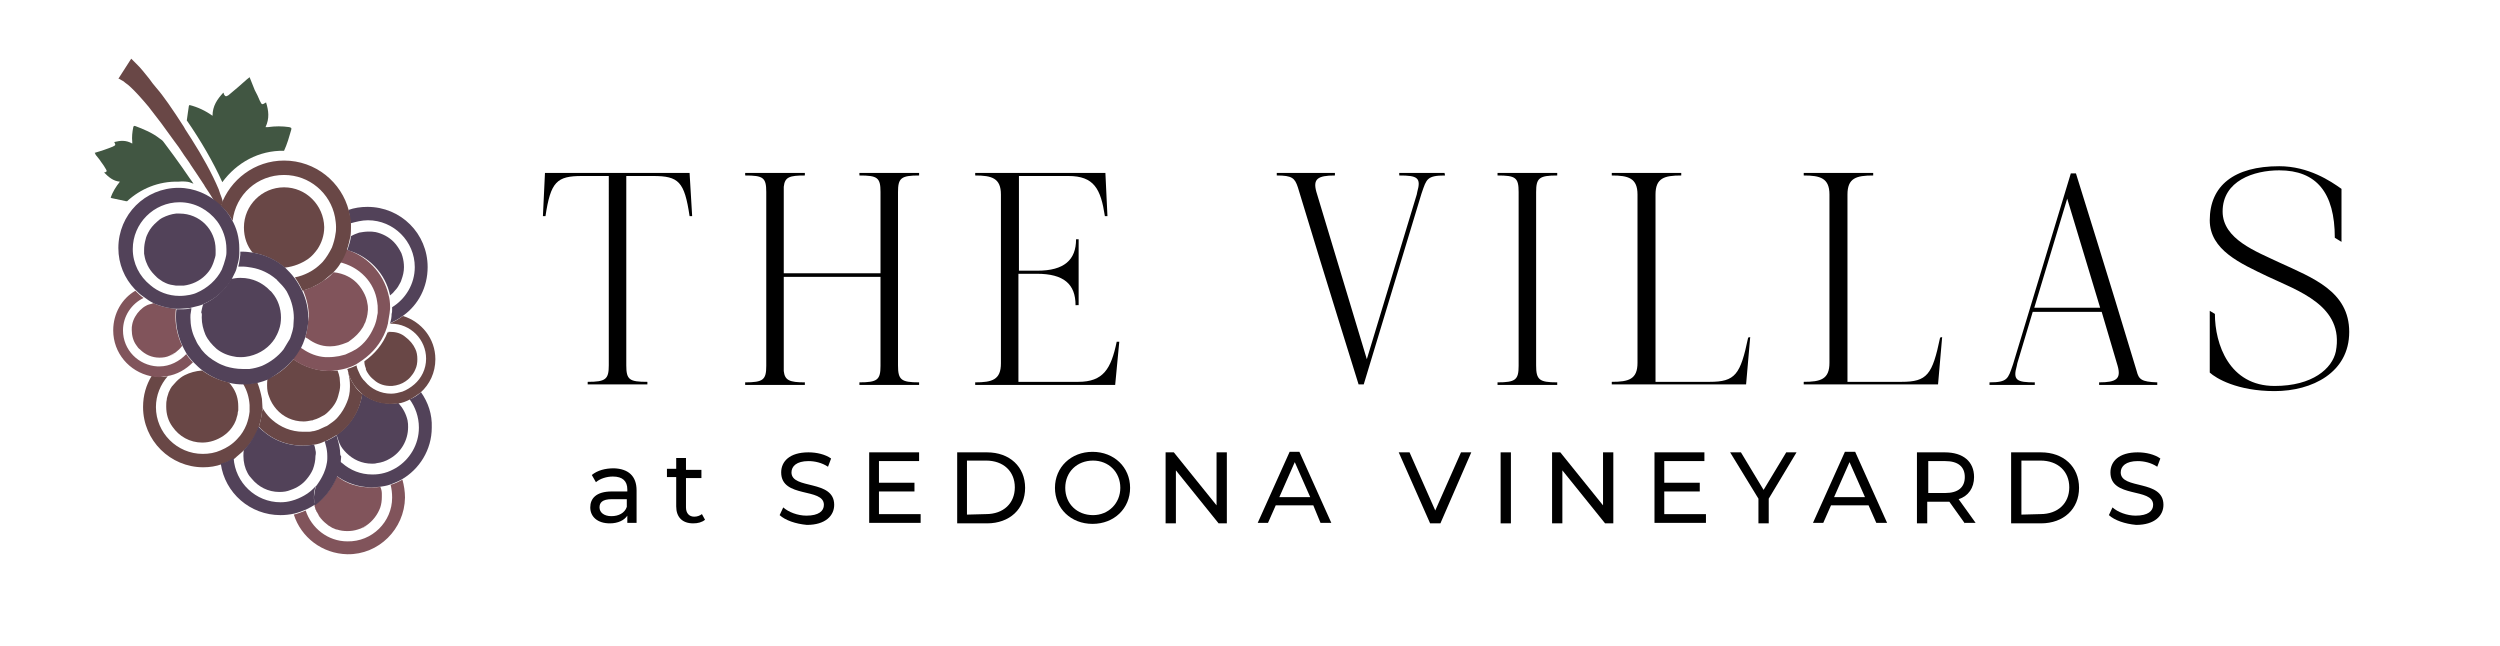 <?xml version="1.0" encoding="UTF-8"?>
<svg xmlns="http://www.w3.org/2000/svg" xmlns:xlink="http://www.w3.org/1999/xlink" version="1.1" id="Layer_1" x="0px" y="0px" viewBox="0 0 485.8 125.6" style="enable-background:new 0 0 485.8 125.6;" xml:space="preserve">
<style type="text/css">
	.st0{fill:#415642;}
	.st1{fill:#694746;}
	.st2{fill:none;}
	.st3{fill:#81545B;}
	.st4{fill:#524259;}
</style>
<g>
	<path d="M134.5,42H134c-1-6.7-2.1-7.8-7.1-7.8h-5.2V71c0,2.8,0.6,3.2,4.1,3.2v0.5h-11.6v-0.5c3.5,0,4.1-0.5,4.1-3.2V34.2h-5.2   c-4.9,0-6.1,1.1-7.1,7.8h-0.5l0.4-8.4h28.1L134.5,42z"></path>
	<path d="M178.6,74.3v0.5H167v-0.5c3.5,0,4.1-0.5,4.1-3.2V53.8h-18.8v18.3c0.2,1.8,1.1,2.2,4.1,2.2v0.5h-11.6v-0.5   c3.5,0,4.1-0.5,4.1-3.2V37.3c0-2.8-0.6-3.2-4.1-3.2v-0.5h11.6v0.5c-3,0-3.9,0.3-4.1,2.2v16.8h18.8V37.3c0-2.8-0.6-3.2-4.1-3.2v-0.5   h11.6v0.5c-3.5,0-4.1,0.5-4.1,3.2V71C174.5,73.8,175.1,74.3,178.6,74.3z"></path>
	<path d="M217.5,66.4l-0.8,8.4h-27.2v-0.5c3.3,0,5-0.5,5-3.7v-3.3V37.8c0-3.2-1.8-3.7-5-3.7v-0.5h25.3l0.4,8.4h-0.5   c-0.8-5.3-2.1-7.8-7.1-7.8h-9.6v18.4h3.6c5.2,0,7.5-2.1,7.5-6.1h0.5v12.8H209c0-4.1-2.3-6.1-7.5-6.1h-3.6v21h11.6   c4.9,0,6.4-2.5,7.5-7.8C217,66.4,217.5,66.4,217.5,66.4z"></path>
	<path d="M280.8,34.1c-3.5,0-3.6,0.7-4.5,3.3l-0.1,0.3l-11.2,37h-1c-1.2-3.9-5.8-18.5-11.8-38.3c-0.6-1.8-1.1-2.3-4.1-2.3v-0.5h11.3   v0.5c-3.4,0-4.3,0.7-3.6,3.2l9.8,32.5l9.7-32l0.1-0.5c0.8-2.8,0-3.2-3.5-3.2v-0.5h8.8L280.8,34.1L280.8,34.1z"></path>
	<path d="M302.6,74.3v0.5H291v-0.5c3.5,0,4.1-0.5,4.1-3.2V37.3c0-2.8-0.6-3.2-4.1-3.2v-0.5h11.6v0.5c-3.5,0-4.1,0.5-4.1,3.2V71   C298.5,73.8,299.1,74.3,302.6,74.3z"></path>
	<path d="M340.1,65.5l-0.8,9.2h-26.1v-0.5c3.3,0,5-0.5,5-3.7v-3.3V37.8c0-3.2-1.8-3.7-5-3.7v-0.5h13.5v0.5c-3.3,0-5,0.5-5,3.7v36.4   h10.5c5,0,6-1.4,7.5-8.6L340.1,65.5L340.1,65.5z"></path>
	<path d="M377.4,65.5l-0.8,9.2h-26.1v-0.5c3.3,0,5-0.5,5-3.7v-3.3V37.8c0-3.2-1.8-3.7-5-3.7v-0.5H364v0.5c-3.3,0-5,0.5-5,3.7v36.4   h10.5c5,0,6-1.4,7.5-8.6L377.4,65.5L377.4,65.5z"></path>
	<path d="M419.2,74.3v0.5h-11.3v-0.5c3.4,0,4.3-0.7,3.6-3.2l-3.1-10.5H395l-3,10l-0.1,0.5c-0.8,2.8,0,3.2,3.5,3.2v0.5h-8.8v-0.5   c3.5,0,3.6-0.7,4.5-3.3l0.1-0.3l11.2-37h1c1.2,3.9,5.8,18.5,11.8,38.4C415.6,73.7,416.1,74.2,419.2,74.3z M408.1,59.8l-6.4-21.2   l-6.4,21.2H408.1z"></path>
	<path d="M429.4,60.4l1,0.6c0,5.9,2.8,14,11.6,14c7.4,0,11.2-3.4,11.9-6.7c1.7-8.9-7.4-11.8-13.3-14.6c-5.2-2.5-11.2-5.1-11.2-10.9   c0-6.7,4.7-10.5,13.5-10.5c5.7,0,10,2.9,12.1,4.4V47l-1.3-0.8c0-8.8-3.6-13.1-10.8-13.1c-4.9,0-11,2-11,8c0,5.4,6.6,7.8,11,9.9   c6.5,3,13.6,5.6,13.6,13.5c0,7.9-7.2,11.5-14.5,11.5s-11.4-2.5-12.6-3.6L429.4,60.4z"></path>
</g>
<g>
	<path d="M123.7,95.3v6.3h-1.8v-1.4c-0.6,0.9-1.8,1.5-3.4,1.5c-2.4,0-3.8-1.3-3.8-3.1c0-1.7,1.1-3.1,4.2-3.1h3v-0.4   c0-1.6-0.9-2.5-2.8-2.5c-1.2,0-2.5,0.4-3.3,1.1l-0.8-1.4c1.1-0.9,2.6-1.3,4.3-1.3C122.1,91.1,123.7,92.5,123.7,95.3z M121.8,98.5   V97h-2.9c-1.9,0-2.4,0.7-2.4,1.6c0,1,0.9,1.7,2.3,1.7C120.2,100.3,121.4,99.7,121.8,98.5z"></path>
	<path d="M137,101c-0.6,0.5-1.4,0.7-2.3,0.7c-2.1,0-3.3-1.2-3.3-3.3v-5.7h-1.8v-1.6h1.8V89h1.9v2.3h3v1.6h-3v5.7   c0,1.1,0.6,1.8,1.6,1.8c0.6,0,1.1-0.2,1.5-0.5L137,101z"></path>
	<path d="M151.5,100.1l0.7-1.5c1,0.9,2.8,1.6,4.5,1.6c2.4,0,3.4-0.9,3.4-2.1c0-3.4-8.3-1.2-8.3-6.3c0-2.1,1.6-3.9,5.3-3.9   c1.6,0,3.3,0.4,4.4,1.2l-0.6,1.6c-1.2-0.8-2.6-1.1-3.8-1.1c-2.3,0-3.3,1-3.3,2.2c0,3.4,8.3,1.3,8.3,6.3c0,2.1-1.7,3.9-5.3,3.9   C154.6,101.8,152.6,101.1,151.5,100.1z"></path>
	<path d="M178.9,99.9v1.7h-10V87.9h9.7v1.7h-7.8v4.2h6.9v1.7h-6.9v4.4C170.8,99.9,178.9,99.9,178.9,99.9z"></path>
	<path d="M186,87.9h5.8c4.4,0,7.4,2.8,7.4,6.9s-3,6.9-7.4,6.9H186V87.9z M191.6,99.9c3.4,0,5.6-2.1,5.6-5.2s-2.2-5.2-5.6-5.2h-3.7   V100L191.6,99.9L191.6,99.9z"></path>
	<path d="M205,94.8c0-4,3.1-7,7.3-7c4.2,0,7.3,3,7.3,7s-3.1,7-7.3,7C208.1,101.8,205,98.8,205,94.8z M217.7,94.8   c0-3.1-2.3-5.3-5.3-5.3c-3.1,0-5.4,2.2-5.4,5.3s2.3,5.3,5.4,5.3C215.4,100.1,217.7,97.8,217.7,94.8z"></path>
	<path d="M238.4,87.9v13.8h-1.6l-8.3-10.3v10.3h-2V87.9h1.6l8.3,10.3V87.9H238.4z"></path>
	<path d="M255.2,98.2h-7.3l-1.5,3.4h-2l6.2-13.8h1.9l6.2,13.8h-2.1L255.2,98.2z M254.6,96.6l-3-6.8l-3,6.8H254.6z"></path>
	<path d="M285.9,87.9l-6,13.8h-2l-6.1-13.8h2.1l5,11.3l5-11.3C284,87.9,285.9,87.9,285.9,87.9z"></path>
	<path d="M291.6,87.9h2v13.8h-2V87.9z"></path>
	<path d="M313.5,87.9v13.8h-1.6l-8.3-10.3v10.3h-2V87.9h1.6l8.3,10.3V87.9H313.5z"></path>
	<path d="M331.5,99.9v1.7h-10V87.9h9.7v1.7h-7.8v4.2h6.9v1.7h-6.9v4.4C323.5,99.9,331.5,99.9,331.5,99.9z"></path>
	<path d="M343.7,96.9v4.8h-2v-4.8l-5.5-9h2.1l4.4,7.3l4.4-7.3h2L343.7,96.9z"></path>
	<path d="M363.1,98.2h-7.3l-1.5,3.4h-2l6.2-13.8h2l6.2,13.8h-2.1L363.1,98.2z M362.4,96.6l-3-6.8l-3,6.8H362.4z"></path>
	<path d="M381.8,101.7l-3-4.2c-0.3,0-0.6,0-0.9,0h-3.4v4.2h-2V87.9h5.4c3.6,0,5.7,1.8,5.7,4.8c0,2.1-1.1,3.7-3,4.3l3.3,4.6H381.8z    M381.8,92.7c0-2-1.3-3.1-3.8-3.1h-3.3v6.2h3.3C380.5,95.8,381.8,94.7,381.8,92.7z"></path>
	<path d="M390.8,87.9h5.8c4.4,0,7.4,2.8,7.4,6.9s-3,6.9-7.4,6.9h-5.8V87.9z M396.5,99.9c3.4,0,5.6-2.1,5.6-5.2s-2.2-5.2-5.6-5.2   h-3.7V100L396.5,99.9L396.5,99.9z"></path>
	<path d="M409.8,100.1l0.7-1.5c1,0.9,2.8,1.6,4.5,1.6c2.4,0,3.4-0.9,3.4-2.1c0-3.4-8.3-1.2-8.3-6.3c0-2.1,1.6-3.9,5.3-3.9   c1.6,0,3.3,0.4,4.4,1.2l-0.6,1.6c-1.2-0.8-2.6-1.1-3.8-1.1c-2.3,0-3.3,1-3.3,2.2c0,3.4,8.3,1.3,8.3,6.3c0,2.1-1.7,3.9-5.3,3.9   C412.9,101.8,410.9,101.1,409.8,100.1z"></path>
</g>
<g>
	<path class="st0" d="M36.8,35.4c0.3,0.1,0.3,0.1,0.8,0.3c-0.2-0.3-0.6-0.9-0.7-1c-1.8-2.7-5-7-5.1-7.1c-0.2-0.3-0.5-0.5-0.8-0.7   c-1.4-1.1-3.1-1.8-4.7-2.4c-0.3-0.1-0.3,0-0.4,0.2c-0.2,1-0.3,1.9-0.2,2.9c0,0.1,0,0.2,0,0.3c-1.2-0.7-2.3-0.6-3.5-0.3   c0.3,0.6,0.3,0.6-0.3,0.9c-0.5,0.2-1,0.4-1.6,0.6c-0.6,0.2-1.2,0.4-1.9,0.6c0.1,0.2,0.2,0.3,0.2,0.4c0.3,0.4,0.7,0.8,1,1.3   c0.4,0.5,0.7,1,1,1.5c0.2,0.4,0.2,0.4-0.2,0.6c-0.1,0-0.1,0-0.2,0c0.9,0.9,1.8,1.7,3.1,1.8c-0.8,1-1.4,2-1.8,3.1   c0.1,0,0.1,0.1,0.2,0.1c0.9,0.2,1.9,0.4,2.8,0.6c0.1,0,0.1,0,0.2,0c2.6-2.4,6.1-3.9,10-3.8C35.5,35.2,36.5,35.3,36.8,35.4z"></path>
	<path class="st0" d="M55.2,29.3c0.6-1.3,1-2.7,1.4-4.1c0.1-0.4-0.1-0.4-0.4-0.5c-1.4-0.2-2.7-0.2-4.1,0c-0.1,0-0.3,0-0.5,0   c0.8-1.7,0.6-3.2,0.1-4.8c-0.8,0.5-0.8,0.5-1.2-0.3c-0.3-0.7-0.6-1.4-1-2.1c-0.3-0.8-0.7-1.7-1-2.5c-0.2,0.2-0.4,0.3-0.5,0.4   c-0.6,0.5-1.1,1-1.7,1.5c-0.6,0.5-1.3,1.1-1.9,1.6c-0.5,0.3-0.6,0.3-0.9-0.2c0-0.1,0-0.2-0.1-0.3c-1.2,1.3-2.1,2.6-2.1,4.5   c-1.4-1-2.9-1.7-4.5-2.1c0,0.1-0.1,0.2-0.1,0.2c-0.1,0.9-0.3,1.8-0.4,2.8c2.7,3.9,5.2,8.2,6.9,12C46,31.6,50.3,29.2,55.2,29.3z"></path>
	<path class="st1" d="M42.8,37.7C42.8,37.7,42.8,37.7,42.8,37.7c-0.1-0.3-0.2-0.6-0.3-0.9c-0.1,0.2-0.1,0.2,0,0   c-1.3-3.1-3.2-6.5-5.3-9.8c-0.3-0.5-0.6-0.9-0.9-1.4c-0.2-0.3-0.4-0.6-0.6-1c-0.5-0.8-1-1.5-1.5-2.3c-0.5-0.7-1-1.5-1.5-2.2   c-0.8-1.1-1.5-2.1-2.3-3c-0.5-0.6-1-1.2-1.4-1.8c-0.5-0.6-0.9-1.1-1.3-1.6c-0.4-0.5-0.8-0.9-1.2-1.3c-0.4-0.4-0.7-0.7-1-1L23,15.3   c0,0,0,0,0.1,0c0,0,0.1,0,0.2,0.1c0.1,0.1,0.4,0.2,0.7,0.4c0.2,0.2,0.5,0.4,0.9,0.7c0.7,0.6,1.7,1.6,3,3.1c0.4,0.5,0.9,1,1.4,1.7   c1.2,1.5,2.7,3.5,4.4,5.9c0.7,0.9,1.4,1.9,2.1,3c0,0,0,0,0,0c0.4,0.6,0.9,1.2,1.3,1.9c0.8,1.2,1.7,2.5,2.6,3.9   c0,0.1,0.1,0.1,0.1,0.2c0.6,0.9,1.2,1.8,1.8,2.8c0,0,0,0,0,0c0.2,0.3,0.4,0.6,0.5,0.8c0.3,0.2,0.5,0.4,0.7,0.7   c0.1-0.4,0.3-0.8,0.5-1.2C43.2,38.7,43,38.2,42.8,37.7z"></path>
	<g>
		<path class="st2" d="M47,74.6c-0.9,0-1.7-0.1-2.6-0.3c0.2,0.3,0.5,0.5,0.7,0.8c0.8,1.1,1.2,2.5,1.2,3.9c0,0.2,0,0.5,0,0.7    c0,0.2,0,0.3-0.1,0.5c-0.1,0.3-0.1,0.6-0.2,0.9c-0.1,0.4-0.3,0.9-0.5,1.3c-0.5,0.9-1.2,1.7-2.1,2.3c-1.2,0.8-2.6,1.3-4.1,1.3    c-2.4,0-4.6-1.2-5.8-3.1c-0.8-1.1-1.2-2.5-1.2-3.9c0-0.4,0-0.9,0.1-1.3c0.1-0.4,0.2-0.8,0.3-1.2c0.1-0.2,0.1-0.4,0.2-0.5    c0.1-0.3,0.3-0.6,0.5-0.9c0.3-0.4,0.5-0.7,0.9-1c0.5-0.5,1-0.9,1.6-1.2c1-0.5,2.1-0.8,3.4-0.8c0,0,0.1,0,0.1,0    c-0.7-0.5-1.3-1-1.9-1.7c-1.3,1.4-3.1,2.3-5.1,2.7c-1.4,1.6-2.3,3.7-2.3,6c0,5,4.1,9.1,9.1,9.1c1.2,0,2.4-0.3,3.5-0.7    c1.2-0.5,2.3-1.3,3.2-2.2c0.8-0.8,1.4-1.8,1.8-2.8c0.3-0.8,0.5-1.6,0.6-2.5c0-0.3,0-0.5,0-0.8c0-0.2,0-0.3,0-0.5    c-0.1-1.4-0.5-2.8-1.2-4c0,0,0,0,0,0C47.1,74.6,47,74.6,47,74.6z"></path>
		<path class="st2" d="M74,94.7c0.1,0.4,0.2,0.9,0.3,1.3c0,0.2,0,0.4,0,0.7l0,0l0,0c0,0.7-0.1,1.3-0.3,2c-0.5,1.5-1.4,2.7-2.7,3.5    c-0.4,0.2-0.7,0.4-1.1,0.6c-0.2,0.1-0.4,0.2-0.6,0.2c-0.6,0.2-1.3,0.3-2,0.3c-0.7,0-1.3-0.1-2-0.3c-0.2-0.1-0.4-0.1-0.6-0.2    c-0.4-0.2-0.8-0.4-1.1-0.6c-0.5-0.4-1-0.8-1.4-1.3c-0.3-0.3-0.5-0.7-0.7-1.1c-0.3-0.5-0.5-1-0.6-1.6c-0.6,0.4-1.1,0.7-1.8,1    c1.1,3.5,4.3,6,8.1,6c4.7,0,8.6-3.8,8.7-8.5c0-0.8-0.1-1.6-0.3-2.4C75.3,94.5,74.6,94.6,74,94.7C74,94.7,74,94.7,74,94.7z"></path>
		<polygon class="st2" points="50.3,82.9 50.3,82.9 50.3,82.9 50.3,82.9 50.3,82.9   "></polygon>
		<path class="st2" d="M52.9,81.7c1.6,1.4,3.7,2.3,6,2.3c0.3,0,0.5,0,0.8,0c0.3,0,0.7-0.1,1-0.1c0.4-0.1,0.8-0.2,1.2-0.3    c0.5-0.2,0.9-0.4,1.3-0.6c0.3-0.2,0.6-0.4,1-0.6c0.5-0.4,1-0.8,1.5-1.3c0.7-0.8,1.3-1.8,1.7-2.8c0.4-0.9,0.6-2,0.6-3    c0-0.1,0-0.2,0-0.3c0-0.8-0.1-1.6-0.3-2.3c0,0,0-0.1,0-0.1c0-0.2-0.1-0.3-0.1-0.5c0-0.1-0.1-0.2-0.1-0.3c-0.7,0.2-1.4,0.3-2.1,0.4    c0.2,0.4,0.3,0.9,0.4,1.4c0.1,0.5,0.1,0.9,0.1,1.4c0,0.8-0.1,1.5-0.4,2.2c-0.3,1.1-0.9,2-1.7,2.8c-0.3,0.3-0.6,0.5-0.9,0.8    c-0.7,0.5-1.4,0.8-2.2,1c-0.1,0-0.3,0.1-0.4,0.1c-0.5,0.1-1,0.2-1.5,0.2c-2.1,0-4-0.9-5.3-2.4c-0.6-0.7-1.1-1.5-1.4-2.4    c-0.2-0.7-0.4-1.4-0.4-2.2c0-0.4,0-0.9,0.1-1.3c-0.7,0.3-1.4,0.5-2.1,0.7c0.5,1,0.8,2.1,0.9,3.2c0.1,0.5,0.1,1.1,0.1,1.6    c0,0.1,0,0.2,0,0.3c0.1,0.2,0.3,0.4,0.4,0.7C51.8,80.6,52.3,81.2,52.9,81.7z"></path>
		<path class="st2" d="M76,64.5c1.1,0,2.1,0.3,2.9,0.9c0.8,0.6,1.5,1.4,1.9,2.3c0.3,0.6,0.4,1.3,0.4,2c0,0.7-0.1,1.4-0.4,2    c-0.1,0.3-0.3,0.6-0.5,0.9c-0.3,0.4-0.6,0.8-1,1.1c-0.1,0.1-0.3,0.2-0.4,0.3c-0.8,0.5-1.6,0.8-2.6,0.9c-0.1,0-0.2,0-0.3,0    c-1.1,0-2.1-0.3-2.9-0.9c0,0,0,0,0,0c-0.6-0.4-1-0.9-1.4-1.4c-0.2-0.3-0.4-0.6-0.5-0.9c0-0.1-0.1-0.2-0.1-0.3    c-0.2-0.4-0.2-0.9-0.3-1.4c-0.3,0.2-0.6,0.4-0.9,0.6c-0.2,0.1-0.4,0.2-0.5,0.3c0.1,0.3,0.1,0.6,0.2,0.8c0.2,0.7,0.6,1.4,1.1,2    c0.1,0.1,0.2,0.2,0.3,0.3c1.2,1.4,3.1,2.4,5.1,2.4c0.8,0,1.5-0.1,2.2-0.4c0.9-0.3,1.7-0.8,2.3-1.4c1.4-1.2,2.3-3,2.3-5    c0-3.8-3.1-6.8-6.8-6.8c-0.1,0-0.1,0-0.2,0c-0.1,0.6-0.3,1.1-0.5,1.6C75.5,64.5,75.7,64.5,76,64.5z"></path>
		<path class="st3" d="M74,94.7c0.1,0.4,0.2,0.9,0.3,1.3C74.2,95.5,74.1,95.1,74,94.7z"></path>
		<path class="st3" d="M74.2,96.7c0-0.2,0-0.5,0-0.7C74.2,96.2,74.2,96.4,74.2,96.7L74.2,96.7z"></path>
		<path class="st3" d="M62.4,100.8c-0.3-0.3-0.5-0.7-0.7-1.1C61.9,100.1,62.2,100.4,62.4,100.8z"></path>
		<path class="st3" d="M74.2,96.7L74.2,96.7c0,0.7-0.1,1.3-0.3,2C74.1,98,74.2,97.4,74.2,96.7z"></path>
		<path class="st3" d="M71.3,102.1c-0.4,0.2-0.7,0.4-1.1,0.6C70.5,102.6,70.9,102.4,71.3,102.1z"></path>
		<path class="st3" d="M61.1,98.1c0.1,0.6,0.3,1.1,0.6,1.6C61.5,99.2,61.3,98.7,61.1,98.1L61.1,98.1z"></path>
		<path class="st3" d="M65,102.7c-0.4-0.2-0.8-0.4-1.1-0.6C64.2,102.3,64.6,102.5,65,102.7z"></path>
		<path class="st3" d="M65.6,102.9c0.6,0.2,1.3,0.3,2,0.3c0.7,0,1.4-0.1,2-0.3c-0.6,0.2-1.3,0.3-2,0.3    C66.8,103.2,66.2,103.1,65.6,102.9z"></path>
		<path class="st3" d="M65.4,92.5c-0.8,2.3-2.3,4.2-4.3,5.6c0.1,0.6,0.3,1.1,0.6,1.6c0.2,0.4,0.4,0.7,0.7,1.1    c0.4,0.5,0.9,0.9,1.4,1.3c0.4,0.2,0.7,0.5,1.1,0.6c0.2,0.1,0.4,0.2,0.6,0.2c0.6,0.2,1.3,0.3,2,0.3c0.7,0,1.4-0.1,2-0.3    c0.2-0.1,0.4-0.1,0.6-0.2c0.4-0.2,0.8-0.4,1.1-0.6c1.2-0.8,2.2-2.1,2.7-3.5c0.2-0.6,0.3-1.3,0.3-2c0-0.2,0-0.5,0-0.7    c0-0.4-0.1-0.9-0.3-1.3c0,0,0,0,0,0c-0.5,0.1-1.1,0.1-1.6,0.1C69.7,94.8,67.3,94,65.4,92.5z"></path>
		<path class="st3" d="M76.2,96.7c0,4.7-3.9,8.6-8.7,8.5c-3.8,0-7-2.6-8.1-6c-0.7,0.3-1.5,0.6-2.3,0.8c1.4,4.4,5.5,7.6,10.4,7.7    c6.1,0.1,11.1-4.9,11.2-11c0-1.2-0.2-2.4-0.5-3.5c-0.7,0.4-1.5,0.8-2.3,1C76.1,95,76.2,95.8,76.2,96.7z"></path>
		<path class="st2" d="M65.8,85.7c0-0.1-0.1-0.2-0.1-0.3c-0.1-0.3-0.2-0.6-0.3-0.9c0,0-0.1,0-0.1,0C65.5,85,65.6,85.3,65.8,85.7    C65.8,85.7,65.8,85.7,65.8,85.7z"></path>
		<path class="st2" d="M35.4,67.3c-0.2,0.2-0.4,0.5-0.6,0.7c-0.2,0.2-0.4,0.4-0.7,0.6c-0.3,0.2-0.7,0.5-1.1,0.6    c-0.6,0.3-1.3,0.4-2,0.4c-1.5,0-2.8-0.6-3.8-1.6c-0.2-0.2-0.5-0.5-0.7-0.8c-0.6-0.9-0.9-1.9-0.9-3c0-0.4,0-0.7,0.1-1.1    c0.2-1.1,0.7-2,1.5-2.7c0.4-0.4,0.8-0.7,1.2-0.9c0.4-0.2,0.8-0.4,1.3-0.5c0.1,0,0.1,0,0.2-0.1c-0.6-0.3-1.2-0.7-1.8-1.1    c-2.4,1.1-4,3.5-4,6.3c0,3.8,3,6.8,6.7,7c0.1,0,0.2,0,0.4,0c2.1,0,4-0.9,5.2-2.4c-0.2-0.3-0.3-0.6-0.5-0.9    C35.6,67.7,35.5,67.5,35.4,67.3z"></path>
		<path class="st2" d="M69.7,55.5c0.3,0.4,0.6,0.7,0.8,1.2c0.4,0.7,0.6,1.5,0.8,2.3v0c0.1,0.4,0.1,0.8,0.1,1.2c0,0.3,0,0.6-0.1,0.9    c0,0.2,0,0.4-0.1,0.5c-0.1,0.4-0.2,0.7-0.3,1c-0.1,0.3-0.3,0.7-0.5,1c-0.6,1.1-1.5,2-2.5,2.6c-0.2,0.1-0.5,0.3-0.7,0.4    c-0.9,0.4-2,0.7-3.1,0.7c-0.1,0-0.1,0-0.2,0c-1.6,0-3-0.6-4.2-1.5c-0.2-0.1-0.3-0.2-0.5-0.3c0,0.1-0.1,0.2-0.1,0.3    c-0.2,0.6-0.4,1.2-0.7,1.7c0.1,0.1,0.3,0.2,0.5,0.3c1.3,0.9,2.8,1.4,4.4,1.6c0.3,0,0.5,0,0.8,0c0.7,0,1.3-0.1,1.9-0.2    c0.4-0.1,0.8-0.2,1.2-0.3c0.5-0.2,0.9-0.4,1.3-0.6c0.3-0.2,0.6-0.3,0.9-0.5c1.4-1,2.6-2.4,3.3-4.1c0-0.1,0.1-0.1,0.1-0.2    c0.3-0.7,0.4-1.4,0.6-2.2c0-0.2,0.1-0.4,0.1-0.5c0-0.2,0-0.5,0-0.7c0-0.5,0-0.9-0.1-1.4v0c-0.6-3.8-3.5-6.9-7.2-7.7    c-0.4,0.7-0.9,1.3-1.5,1.9C66.7,53.1,68.5,54,69.7,55.5z"></path>
		<path class="st2" d="M29.1,55.3c1.5,1.3,3.5,2.1,5.7,2.1c0.1,0,0.1,0,0.1,0c0.6,0,1.3-0.1,1.9-0.2c0.5-0.1,0.9-0.2,1.3-0.4    c2.1-0.8,3.9-2.4,4.9-4.5c0.3-0.7,0.6-1.3,0.7-2.1c0.1-0.4,0.1-0.8,0.2-1.2c0-0.2,0-0.5,0-0.7c0-2-0.7-3.9-1.8-5.4    c-1.7-2.2-4.3-3.7-7.3-3.7c-5,0-9.1,4.1-9.1,9.1C25.8,51.2,27.1,53.7,29.1,55.3z M27.9,49.1c0-0.2,0-0.5,0-0.7    c0-0.7,0.1-1.4,0.3-2.1c0.1-0.4,0.3-0.9,0.5-1.3c0.4-0.8,1-1.5,1.7-2.1c0.3-0.3,0.7-0.5,1.1-0.8c0.8-0.4,1.7-0.7,2.6-0.8    c0.2,0,0.5,0,0.7,0c3.9,0,7,3.1,7,7c0,0.2,0,0.5,0,0.7c0,0.3-0.1,0.5-0.1,0.8c-0.1,0.7-0.4,1.3-0.7,1.9c-0.3,0.6-0.7,1.1-1.2,1.6    c-1.1,1.1-2.5,1.8-4.2,2c-0.3,0-0.5,0-0.8,0c-0.2,0-0.5,0-0.7,0c-0.7-0.1-1.4-0.2-2-0.5c-0.2-0.1-0.4-0.2-0.6-0.3    c-0.4-0.2-0.8-0.5-1.1-0.8c-0.2-0.1-0.3-0.3-0.5-0.5c-0.6-0.6-1-1.2-1.4-1.9c-0.1-0.2-0.2-0.5-0.3-0.7    C28.1,50.2,28,49.7,27.9,49.1z"></path>
		<path class="st2" d="M36.9,61.7c0,1.5,0.3,2.8,0.9,4.1c0.3,0.6,0.6,1.1,0.9,1.6c0.1,0.2,0.3,0.4,0.4,0.6c0.8,1,1.9,1.9,3,2.5    c0.5,0.2,1.1,0.4,1.6,0.7c1,0.3,2.1,0.5,3.2,0.5c0.2,0,0.4,0,0.7,0c0.2,0,0.4,0,0.7,0c0.8-0.1,1.6-0.3,2.4-0.6    c1.7-0.7,3.1-1.8,4.2-3.2c0.4-0.5,0.7-1,0.9-1.5c0.2-0.3,0.4-0.7,0.5-1c0.2-0.6,0.4-1.3,0.5-1.9c0.1-0.5,0.1-1.1,0.1-1.7    c0-1.7-0.4-3.2-1.1-4.6c-0.1-0.2-0.2-0.4-0.3-0.6c-0.5-0.8-1.1-1.6-1.9-2.2c-0.1-0.1-0.2-0.1-0.2-0.2c-1.3-1.1-2.9-1.9-4.7-2.2    c-0.6-0.1-1.2-0.2-1.8-0.2c-0.3,0-0.5,0-0.8,0c-0.1,0.4-0.3,0.9-0.4,1.3c-0.2,0.4-0.4,0.8-0.6,1.2c0.5-0.1,1.1-0.2,1.7-0.2    c0.1,0,0.1,0,0.2,0c2.3,0,4.3,1,5.7,2.5c0.1,0.1,0.3,0.3,0.4,0.4c1,1.3,1.7,3,1.7,4.8c0,0.8-0.1,1.6-0.4,2.4    c-0.2,0.6-0.5,1.2-0.8,1.7c-1.1,1.7-2.8,3-4.9,3.4c-0.5,0.1-1.1,0.2-1.6,0.2c-0.4,0-0.9,0-1.3-0.1c-1.3-0.2-2.5-0.8-3.5-1.5    C41.3,67,40.5,66.1,40,65c-0.5-1-0.7-2.1-0.7-3.3c0-0.3,0-0.7,0.1-1c0.1-0.6,0.2-1.1,0.4-1.6c-0.3,0.1-0.7,0.3-1,0.4    c-0.5,0.2-1,0.3-1.6,0.4c0,0.2-0.1,0.5-0.1,0.7C37,60.9,36.9,61.3,36.9,61.7z"></path>
		<path class="st2" d="M49.1,49c-1.1-1.3-1.7-3-1.7-4.9c0-4.3,3.5-7.8,7.8-7.8c4.3,0,7.7,3.4,7.8,7.7c0,0,0,0.1,0,0.1    c0,1.6-0.5,3-1.3,4.2c-0.5,0.7-1.1,1.4-1.8,1.9c-1.3,1-2.8,1.6-4.5,1.6c0,0,0,0,0,0c0.7,0.6,1.3,1.2,1.8,2c0,0,0.1,0.1,0.1,0.1    c0.9-0.2,1.8-0.5,2.6-0.9c1-0.5,1.8-1.2,2.6-1.9c0-0.1,0-0.1,0-0.2c0.1,0,0.1,0,0.2,0c0.8-0.8,1.4-1.8,1.8-2.8    c0.4-0.8,0.6-1.8,0.7-2.7c0.1-0.4,0.1-0.9,0.1-1.3c0-0.7-0.1-1.3-0.2-1.9c-0.9-4.7-5-8.2-9.9-8.2c-5.1,0-9.3,3.8-10,8.8    c0.9,1.7,1.5,3.6,1.5,5.7c0,0.1,0,0.3,0,0.4c0.1,0,0.2,0,0.4,0C47.7,48.8,48.4,48.9,49.1,49z"></path>
		<path class="st2" d="M34.2,60.1c0.1,0,0.2,0,0.3,0C34.3,60.1,34.3,60.1,34.2,60.1z"></path>
		<path class="st2" d="M29.8,58.9C29.8,58.9,29.8,58.9,29.8,58.9c0.3,0.2,0.7,0.3,1,0.4C30.5,59.2,30.1,59.1,29.8,58.9z"></path>
		<path class="st4" d="M66.5,90.1L66.5,90.1c-0.1,0-0.1,0-0.2,0C66.4,90.1,66.5,90.1,66.5,90.1z"></path>
		<path class="st4" d="M81.8,76.2c-0.6,0.6-1.4,1.1-2.2,1.4c1.1,1.5,1.8,3.4,1.8,5.5c0,3.3-1.8,6.2-4.4,7.8c-0.7,0.4-1.5,0.8-2.3,1    c-0.7,0.2-1.5,0.3-2.2,0.3c-0.1,0-0.1,0-0.2,0c-2.2,0-4.2-0.8-5.8-2.2c0,0,0,0,0,0c-0.2-0.1-0.3-0.3-0.5-0.4    c0,0.2-0.1,0.4-0.1,0.5c-0.1,0.8-0.3,1.6-0.6,2.3c1.9,1.4,4.3,2.3,6.9,2.3c0.6,0,1.1-0.1,1.6-0.1c0.7-0.1,1.3-0.2,1.9-0.4    c0.8-0.3,1.6-0.6,2.3-1c3.5-2,5.9-5.8,5.9-10.1C84,80.5,83.2,78.2,81.8,76.2z"></path>
		<path class="st4" d="M61.3,94.5c-0.2,0.6-0.3,1.3-0.4,2.1v0C61,95.8,61.1,95.1,61.3,94.5C61.3,94.5,61.3,94.5,61.3,94.5z"></path>
		<path class="st4" d="M61,96.5L61,96.5c0,0.5,0.1,1.1,0.2,1.6l0,0C61,97.6,61,97.1,61,96.5z"></path>
		<path class="st4" d="M79.2,81.7c-0.3-1.3-0.9-2.4-1.8-3.4c-0.5,0.1-1,0.1-1.5,0.1c-2.1,0-4-0.7-5.5-1.9c-0.5,3.3-2.4,6.2-5,8    c0.1,0.3,0.2,0.6,0.3,0.9c0,0.1,0.1,0.2,0.1,0.3c0.1,0.2,0.1,0.3,0.2,0.5c0.3,0.7,0.8,1.3,1.3,1.8c1.3,1.3,3,2.1,5,2.1    c0.3,0,0.6,0,0.9-0.1c0.9-0.1,1.8-0.4,2.6-0.9c2.1-1.2,3.5-3.5,3.5-6.1C79.3,82.6,79.3,82.2,79.2,81.7z"></path>
		<path class="st1" d="M67.5,71.9c0-0.1-0.1-0.2-0.1-0.3c0,0,0,0,0,0C67.4,71.8,67.5,71.8,67.5,71.9z"></path>
		<path class="st1" d="M50.3,82.9c2.1,2.3,5.2,3.7,8.6,3.7c0.7,0,1.5-0.1,2.2-0.2c0,0,0,0,0,0c0.7-0.1,1.3-0.3,1.9-0.6    c0.2-0.1,0.4-0.1,0.5-0.2c0.6-0.3,1.2-0.6,1.8-1c0,0,0.1,0,0.1,0c2.7-1.8,4.5-4.7,5-8c-0.1,0-0.1-0.1-0.1-0.1    c-0.6-0.5-1.1-1-1.5-1.7c-0.5-0.7-0.8-1.4-1.1-2.2c0.2,0.7,0.3,1.5,0.3,2.3c0,0.1,0,0.2,0,0.3c0,1.1-0.2,2.1-0.6,3    c-0.4,1-1,2-1.7,2.8c-0.4,0.5-0.9,0.9-1.5,1.3c-0.3,0.2-0.6,0.5-1,0.6c-0.4,0.2-0.9,0.4-1.3,0.6c-0.4,0.1-0.8,0.3-1.2,0.3    c-0.3,0.1-0.7,0.1-1,0.1c-0.3,0-0.5,0-0.8,0c-2.3,0-4.4-0.9-6-2.3c-0.6-0.5-1.1-1.1-1.5-1.7c-0.1-0.2-0.3-0.4-0.4-0.7    c0,0.3,0,0.6-0.1,0.8C50.8,81.1,50.6,82,50.3,82.9C50.3,82.9,50.3,82.9,50.3,82.9C50.3,82.9,50.3,82.9,50.3,82.9z"></path>
		<path class="st1" d="M57,69.8c-1.3,1.6-3,3-5,3.8c-0.1,0.4-0.1,0.9-0.1,1.3c0,0.8,0.1,1.5,0.4,2.2c0.3,0.9,0.8,1.7,1.4,2.4    c1.3,1.5,3.2,2.4,5.3,2.4c0.5,0,1-0.1,1.5-0.2c0.1,0,0.3,0,0.4-0.1c0.8-0.2,1.5-0.6,2.2-1c0.3-0.2,0.6-0.5,0.9-0.8    c0.8-0.8,1.4-1.7,1.7-2.8c0.2-0.7,0.4-1.4,0.4-2.2c0-0.5-0.1-1-0.1-1.4c-0.1-0.5-0.2-0.9-0.4-1.4c-0.4,0-0.8,0.1-1.2,0.1    C61.4,72.1,59,71.2,57,69.8z"></path>
		<path class="st1" d="M75.3,64.5L75.3,64.5c0.2,0,0.4-0.1,0.7-0.1C75.7,64.5,75.5,64.5,75.3,64.5z"></path>
		<path class="st1" d="M71.1,71.8c0.1,0.3,0.3,0.6,0.5,0.9c0.4,0.6,0.9,1,1.4,1.4c0,0,0,0,0,0c0.8,0.6,1.8,0.9,2.9,0.9    c0.1,0,0.2,0,0.3,0c1-0.1,1.9-0.4,2.6-0.9c0.1-0.1,0.3-0.2,0.4-0.3c0.4-0.3,0.7-0.7,1-1.1c0.2-0.3,0.4-0.6,0.5-0.9    c0.3-0.6,0.4-1.3,0.4-2c0-0.7-0.1-1.4-0.4-2c-0.4-0.9-1.1-1.7-1.9-2.3C78,64.8,77,64.5,76,64.5c-0.2,0-0.4,0-0.7,0.1    c-0.9,2.3-2.5,4.2-4.5,5.6c0,0.5,0.1,0.9,0.3,1.4C71.1,71.6,71.1,71.7,71.1,71.8z"></path>
		<path class="st1" d="M75.8,62.9c0.1,0,0.1,0,0.2,0c3.8,0,6.8,3.1,6.8,6.8c0,2-0.9,3.8-2.3,5c-0.7,0.6-1.5,1.1-2.3,1.4    c-0.7,0.2-1.4,0.4-2.2,0.4c-2,0-3.9-0.9-5.1-2.4c-0.1-0.1-0.2-0.2-0.3-0.3c-0.5-0.6-0.8-1.3-1.1-2c-0.1-0.3-0.2-0.5-0.2-0.8    c-0.6,0.3-1.2,0.5-1.8,0.7c0,0.1,0,0.2,0.1,0.3c0,0.2,0.1,0.3,0.1,0.5c0,0,0,0.1,0,0.1c0.3,0.8,0.6,1.5,1.1,2.2    c0.4,0.6,1,1.2,1.5,1.7c0.1,0,0.1,0,0.2,0c0.4-0.1,0.4-0.1,0,0c-0.1,0-0.1,0-0.2,0c0.1,0,0.1,0.1,0.1,0.1c1.5,1.2,3.4,1.9,5.5,1.9    c0.5,0,1-0.1,1.5-0.1c0.8-0.1,1.5-0.4,2.1-0.7c0.8-0.4,1.5-0.9,2.2-1.4c1.8-1.6,2.9-3.9,2.9-6.5c0-4-2.7-7.3-6.3-8.4    c-0.8,0.6-1.7,1.1-2.6,1.5C75.8,62.8,75.8,62.9,75.8,62.9z"></path>
		<path class="st2" d="M69.7,45.2c0.6-0.2,1.2-0.2,1.8-0.2h0C70.8,44.9,70.2,45,69.7,45.2z"></path>
		<path class="st2" d="M78.2,49.9c0.2,0.7,0.3,1.4,0.3,2.1c0,0.9-0.2,1.7-0.5,2.5c0.3-0.8,0.5-1.6,0.5-2.5    C78.5,51.2,78.4,50.5,78.2,49.9z"></path>
		<path class="st2" d="M68,45.8C68,45.8,68,45.8,68,45.8c0.5-0.3,1.1-0.5,1.6-0.7C69.1,45.3,68.5,45.5,68,45.8z"></path>
		<path class="st1" d="M47.2,74.6C47.2,74.6,47.2,74.6,47.2,74.6C47.2,74.6,47.2,74.6,47.2,74.6C47.2,74.6,47.2,74.6,47.2,74.6z"></path>
		<path class="st1" d="M47.5,87.4c1.3-1.3,2.3-2.8,2.8-4.5c0,0,0,0,0,0c0,0,0,0,0,0c0.3-0.9,0.5-1.8,0.6-2.7c0-0.3,0-0.6,0.1-0.8    c0-0.1,0-0.2,0-0.3c0-0.6-0.1-1.1-0.1-1.6c-0.2-1.1-0.5-2.2-0.9-3.2c0,0-0.1,0-0.1,0c-0.8,0.2-1.7,0.3-2.6,0.3c0,0,0,0,0,0.1    c0.7,1.2,1.1,2.5,1.2,4c0,0.2,0,0.3,0,0.5c0,0.3,0,0.6,0,0.8c-0.1,0.9-0.3,1.7-0.6,2.5c-0.4,1-1,2-1.8,2.8c-0.9,1-2,1.7-3.2,2.2    c-1.1,0.5-2.3,0.7-3.5,0.7c-5,0-9.1-4.1-9.1-9.1c0-2.3,0.9-4.4,2.3-6c-0.5,0.1-1,0.1-1.4,0.1c-0.6,0-1.2-0.1-1.7-0.2    c-1.1,1.8-1.7,3.8-1.7,6.1c0,6.5,5.3,11.7,11.7,11.7c1.3,0,2.5-0.2,3.6-0.6c0.9-0.3,1.7-0.7,2.5-1.1    C46.1,88.6,46.8,88.1,47.5,87.4z"></path>
		<path class="st2" d="M71.5,44.9L71.5,44.9c0.5,0,1,0,1.4,0.1c1.4,0.3,2.6,1,3.5,1.9c0.6,0.6,1.1,1.4,1.5,2.2    c0.1,0.2,0.2,0.4,0.2,0.6c0.2,0.7,0.3,1.4,0.3,2.1c0,0.9-0.2,1.7-0.5,2.5c-0.1,0.2-0.1,0.4-0.2,0.5c-0.3,0.5-0.6,1-1,1.5    c-0.3,0.4-0.6,0.7-1,1c0.2,0.7,0.3,1.5,0.3,2.3c2.7-1.6,4.4-4.5,4.4-7.8c0-5-4.1-9.1-9.1-9.1c-1.2,0-2.3,0.2-3.3,0.6    c0,0.2,0,0.4,0,0.6c0,0.6-0.1,1.2-0.1,1.7c0.5-0.3,1.1-0.5,1.6-0.7C70.2,45,70.8,44.9,71.5,44.9z"></path>
		<path class="st4" d="M71.5,42.8c5,0,9.1,4.1,9.1,9.1c0,3.3-1.8,6.2-4.4,7.8c0,0.1,0,0.2,0,0.4c0,0.3,0,0.6-0.1,0.9    c0,0.6-0.1,1.2-0.3,1.8c0.9-0.4,1.8-0.9,2.6-1.5c2.9-2.1,4.7-5.5,4.7-9.4c0-6.5-5.2-11.7-11.7-11.7c-1.3,0-2.6,0.2-3.7,0.6    c0.2,0.8,0.3,1.7,0.4,2.6C69.2,43.1,70.3,42.8,71.5,42.8z"></path>
		<path class="st3" d="M59.8,63.2c-0.1,0.8-0.2,1.5-0.5,2.3c0.1,0.1,0.3,0.2,0.5,0.3c1.2,0.9,2.6,1.5,4.2,1.5c0.1,0,0.1,0,0.2,0    c1.1,0,2.1-0.3,3.1-0.7c0.3-0.1,0.5-0.2,0.7-0.4c1-0.7,1.9-1.6,2.5-2.6c0.2-0.3,0.3-0.7,0.5-1c0.1-0.3,0.2-0.7,0.3-1    c0-0.2,0.1-0.4,0.1-0.5c0-0.3,0.1-0.6,0.1-0.9c0-0.4,0-0.8-0.1-1.2c-0.3,0-0.6,0-0.6,0c0,0,0,0,0,0s0,0,0,0c0.1,0,0.3,0,0.6,0    c-0.1-0.8-0.4-1.6-0.8-2.3c-0.2-0.4-0.5-0.8-0.8-1.2c-1.2-1.5-3-2.4-5-2.6c0,0-0.1,0.1-0.1,0.1c0.2,0,0,0.1,0,0    c-0.5,0.6-1.1,1.1-1.8,1.5c-0.7,0.5-1.5,1-2.3,1.3c-0.5,0.2-1.1,0.5-1.7,0.6c0.7,1.6,1.1,3.3,1.1,5.1    C59.9,62.2,59.8,62.7,59.8,63.2z"></path>
		<path class="st3" d="M64.5,53C64.5,53.1,64.7,53,64.5,53L64.5,53z"></path>
		<path class="st3" d="M70.6,58.9c0.1,0,0.3,0,0.6,0v0C70.9,58.9,70.7,58.9,70.6,58.9z"></path>
		<path class="st3" d="M73.3,58.7C73.7,58.6,73.7,58.6,73.3,58.7c0.1,0.5,0.1,0.9,0.1,1.4c0,0.2,0,0.5,0,0.7c0,0.2-0.1,0.4-0.1,0.5    c-0.1,0.8-0.3,1.5-0.6,2.2c0,0.1-0.1,0.1-0.1,0.2c-0.7,1.6-1.8,3.1-3.3,4.1c-0.3,0.2-0.6,0.3-0.9,0.5c-0.4,0.2-0.9,0.4-1.3,0.6    c-0.4,0.1-0.8,0.2-1.2,0.3c-0.6,0.1-1.3,0.2-1.9,0.2c-0.3,0-0.5,0-0.8,0c-1.6-0.1-3.1-0.7-4.4-1.6c-0.2-0.1-0.3-0.2-0.5-0.3    c-0.1,0.1-0.1,0.2-0.2,0.3c-0.4,0.7-0.8,1.3-1.3,1.9c2,1.5,4.5,2.4,7.1,2.4c0.4,0,0.8,0,1.2-0.1c0.7-0.1,1.4-0.2,2.1-0.4    c0,0,0,0,0,0c0.6-0.2,1.3-0.4,1.8-0.7c0.2-0.1,0.4-0.2,0.5-0.3c0.3-0.2,0.6-0.4,0.9-0.6c0-0.1,0-1.1,0-0.4c0,0.1,0,0.3,0,0.4    c2-1.4,3.6-3.3,4.5-5.6c-0.4,0.1-0.4,0.1,0,0c0.2-0.5,0.4-1.1,0.5-1.6c0,0,0-0.1,0-0.1c0.1-0.6,0.2-1.2,0.3-1.8    c0-0.3,0.1-0.6,0.1-0.9c0-0.1,0-0.2,0-0.4c0-0.8-0.1-1.6-0.3-2.3c-1-4.3-4.3-7.7-8.5-8.9c-0.3,0.9-0.7,1.7-1.2,2.5    C69.9,51.8,72.8,54.9,73.3,58.7z"></path>
		<path class="st3" d="M73.3,58.7L73.3,58.7C73.7,58.6,73.7,58.6,73.3,58.7z"></path>
		<path class="st3" d="M28.4,59.4c-0.4,0.2-0.8,0.5-1.2,0.9c-0.7,0.7-1.3,1.7-1.5,2.7c-0.1,0.4-0.1,0.7-0.1,1.1c0,1.1,0.3,2.2,0.9,3    c0.2,0.3,0.4,0.6,0.7,0.8c1,1,2.3,1.6,3.8,1.6c0.7,0,1.4-0.1,2-0.4c0.4-0.2,0.7-0.4,1.1-0.6c0.2-0.2,0.5-0.4,0.7-0.6    c0.2-0.2,0.4-0.4,0.6-0.7c-0.8-1.7-1.3-3.6-1.3-5.6c0-0.5,0-1.1,0.1-1.6c-1.2-0.1-2.3-0.3-3.4-0.7c-0.4-0.1-0.7-0.3-1-0.4    c0,0,0,0,0,0c-0.1,0-0.1,0-0.2,0.1C29.2,59.1,28.7,59.2,28.4,59.4z"></path>
		<path class="st3" d="M34.1,68.6c-0.4,0.2-0.8,0.4-1.1,0.6C33.4,69,33.8,68.8,34.1,68.6z"></path>
		<path class="st3" d="M32.4,73.1c2-0.3,3.7-1.3,5.1-2.7c-0.1-0.1-0.1-0.1-0.2-0.2c-0.4-0.4-0.8-0.9-1.1-1.4    c-1.3,1.4-3.2,2.4-5.2,2.4c-0.1,0-0.2,0-0.4,0c-3.7-0.2-6.7-3.2-6.7-7c0-2.8,1.7-5.2,4-6.3c-0.6-0.4-1.1-0.9-1.6-1.4    C23.7,58,22,60.9,22,64.2c0,4.4,3.1,8,7.3,8.9c0.6,0.1,1.2,0.2,1.7,0.2C31.5,73.2,32,73.1,32.4,73.1z"></path>
		<path class="st2" d="M43.7,71.2c-0.5-0.3-1-0.5-1.6-0.7C42.7,70.7,43.2,71,43.7,71.2z"></path>
		<path class="st2" d="M62.4,51.1c0.1-0.1,0.1-0.1,0.2-0.2c-0.1,0-0.1,0-0.2,0C62.4,51,62.4,51,62.4,51.1z"></path>
		<path class="st2" d="M55.3,51.9C55.3,51.9,55.3,51.9,55.3,51.9C55.4,51.9,55.4,51.9,55.3,51.9C55.4,51.9,55.3,51.9,55.3,51.9z"></path>
		<path class="st1" d="M55.2,34c4.9,0,9,3.5,9.9,8.2c0.1,0.6,0.2,1.3,0.2,1.9c0,0.4,0,0.9-0.1,1.3c-0.1,0.9-0.4,1.9-0.7,2.7    c-0.5,1-1.1,2-1.8,2.8c-0.1,0.1-0.1,0.1-0.2,0.2c-0.8,0.8-1.6,1.4-2.6,1.9c-0.8,0.4-1.6,0.7-2.6,0.9c0.4,0.6,0.8,1.2,1.1,1.8    c0.1,0.3,0.3,0.5,0.4,0.8c0.6-0.2,1.1-0.4,1.7-0.6c0.8-0.4,1.6-0.8,2.3-1.3c0.6-0.5,1.2-1,1.8-1.5c0,0,0.1-0.1,0.1-0.1    c0.6-0.6,1.1-1.2,1.5-1.9c0.5-0.8,0.9-1.6,1.2-2.5c0.3-0.9,0.5-1.8,0.7-2.7c-0.8,0.4-0.8,0.4,0,0c0.1-0.6,0.1-1.2,0.1-1.7    c0-0.2,0-0.4,0-0.6c0-0.9-0.2-1.8-0.4-2.6c-1.4-5.6-6.5-9.8-12.6-9.8c-5.7,0-10.5,3.7-12.3,8.8c0.9,0.8,1.7,1.8,2.3,2.9    C45.8,37.8,50,34,55.2,34z"></path>
		<path class="st1" d="M68,45.8C68,45.8,68,45.8,68,45.8C67.3,46.3,67.3,46.3,68,45.8z"></path>
		<path class="st1" d="M59.9,50.3c0.7-0.5,1.3-1.2,1.8-1.9c0.8-1.2,1.3-2.7,1.3-4.2c0,0,0-0.1,0-0.1c-0.1-4.2-3.5-7.7-7.8-7.7    c-4.3,0-7.8,3.5-7.8,7.8c0,1.9,0.6,3.6,1.7,4.9c2.3,0.4,4.5,1.4,6.2,2.9c0,0,0,0,0.1,0C57.1,51.8,58.6,51.2,59.9,50.3z"></path>
		<path class="st4" d="M28.3,50.7c-0.2-0.5-0.3-1-0.4-1.6C28,49.7,28.1,50.2,28.3,50.7z"></path>
		<path class="st4" d="M39.2,61.7c0,1.2,0.3,2.3,0.7,3.3c0.5,1.1,1.3,2,2.2,2.8c1,0.8,2.2,1.3,3.5,1.5c0.4,0.1,0.8,0.1,1.3,0.1    c0.6,0,1.1-0.1,1.6-0.2c2.1-0.5,3.8-1.7,4.9-3.4c0.3-0.5,0.6-1.1,0.8-1.7c0.3-0.8,0.4-1.6,0.4-2.4c0-1.8-0.6-3.5-1.7-4.8    c-0.1-0.1-0.2-0.3-0.4-0.4c-1.4-1.5-3.4-2.5-5.7-2.5c-0.1,0-0.1,0-0.2,0c-0.6,0-1.1,0.1-1.7,0.2c-1.2,2.2-3.1,3.9-5.4,4.9    c-0.2,0.5-0.3,1.1-0.4,1.6C39.3,61,39.2,61.3,39.2,61.7z"></path>
		<path class="st4" d="M57,69.8c0.5-0.6,0.9-1.2,1.3-1.9c0.1-0.1,0.1-0.2,0.2-0.3c0.3-0.6,0.5-1.1,0.7-1.7c0-0.1,0.1-0.2,0.1-0.3    c0.2-0.7,0.4-1.5,0.5-2.3c0.1-0.5,0.1-1,0.1-1.5c0-1.8-0.4-3.6-1.1-5.1c-0.1-0.3-0.3-0.5-0.4-0.8c-0.3-0.6-0.7-1.2-1.1-1.8    c0,0-0.1-0.1-0.1-0.1c-0.5-0.7-1.2-1.4-1.8-2c0,0,0,0,0,0c-1.7-1.5-3.9-2.5-6.2-2.9c-0.7-0.1-1.4-0.2-2.1-0.2c-0.1,0-0.2,0-0.4,0    c0,0.2,0,0.4,0,0.6c-0.1,0.8-0.2,1.6-0.4,2.3c0.3,0,0.5,0,0.8,0c0.6,0,1.2,0.1,1.8,0.2c1.8,0.3,3.4,1.1,4.7,2.2    c0.1,0.1,0.2,0.1,0.2,0.2c0.7,0.7,1.4,1.4,1.9,2.2c0.1,0.2,0.2,0.4,0.3,0.6c0.7,1.4,1.1,3,1.1,4.6c0,0.6-0.1,1.1-0.1,1.7    c-0.1,0.7-0.3,1.3-0.5,1.9c-0.1,0.4-0.3,0.7-0.5,1c-0.3,0.5-0.6,1-0.9,1.5c-1.1,1.4-2.6,2.5-4.2,3.2c-0.8,0.3-1.6,0.5-2.4,0.6    c-0.2,0-0.4,0-0.7,0c-0.2,0-0.4,0-0.7,0c-1.1,0-2.2-0.2-3.2-0.5c-0.5-0.2-1.1-0.4-1.6-0.7C41,69.8,40,69,39.2,68    c-0.1-0.2-0.3-0.4-0.4-0.6c-0.4-0.5-0.7-1.1-0.9-1.6c-0.6-1.2-0.9-2.6-0.9-4.1c0-0.4,0-0.7,0.1-1.1c0-0.2,0.1-0.5,0.1-0.7    c-0.2,0-0.3,0-0.5,0.1c-0.5,0.1-1.1,0.1-1.7,0.1c-0.1,0-0.3,0-0.4,0c-0.1,0-0.2,0-0.3,0c-0.1,0.5-0.1,1.1-0.1,1.6    c0,2,0.5,3.9,1.3,5.6c0.1,0.2,0.2,0.4,0.3,0.6c0.2,0.3,0.3,0.6,0.5,0.9c0.3,0.5,0.7,0.9,1.1,1.4c0.1,0.1,0.1,0.1,0.2,0.2    c0.6,0.6,1.2,1.2,1.9,1.7h0c0,0,0,0,0.1,0c0,0,0,0-0.1,0c1.5,1.1,3.2,1.9,5.1,2.3c0.8,0.2,1.7,0.3,2.6,0.3c0.1,0,0.1,0,0.2,0    c0,0,0,0,0,0c0.9,0,1.8-0.1,2.6-0.3c0,0,0.1,0,0.1,0c0.7-0.2,1.4-0.4,2.1-0.7C53.9,72.7,55.7,71.4,57,69.8z M44.2,74.1"></path>
		<path class="st4" d="M44.2,74.1"></path>
		<path class="st4" d="M29.8,58.9L29.8,58.9C29.8,58.9,29.8,58.9,29.8,58.9C29.8,58.9,29.8,58.9,29.8,58.9c0.3,0.2,0.7,0.3,1,0.4    c1.1,0.4,2.2,0.6,3.4,0.7c0.1,0,0.1,0,0.3,0c0.1,0,0.3,0,0.4,0c0.6,0,1.1-0.1,1.7-0.1c0.2,0,0.3,0,0.5-0.1    c0.5-0.1,1.1-0.3,1.6-0.4c0.3-0.1,0.7-0.2,1-0.4c2.3-1,4.2-2.7,5.4-4.9c0.2-0.4,0.4-0.8,0.6-1.2c0.2-0.4,0.3-0.8,0.4-1.3    c0.2-0.7,0.4-1.5,0.4-2.3c0-0.2,0-0.4,0-0.6c0-0.1,0-0.3,0-0.4c0-2.1-0.5-4-1.5-5.7c-0.6-1.1-1.4-2.1-2.3-2.9    c-2.1-1.9-4.9-3.2-8-3.2c-6.5,0-11.7,5.2-11.7,11.7c0,3.1,1.2,5.9,3.2,8c0.5,0.5,1,1,1.6,1.4C28.6,58.2,29.2,58.6,29.8,58.9z     M25.8,48.4c0-5,4.1-9.1,9.1-9.1c3,0,5.6,1.5,7.3,3.7c1.1,1.5,1.8,3.4,1.8,5.4c0,0.3,0,0.5,0,0.7c0,0.4-0.1,0.8-0.2,1.2    c-0.2,0.7-0.4,1.4-0.7,2.1c-1,2-2.8,3.6-4.9,4.5c-0.4,0.2-0.9,0.3-1.3,0.4c-0.6,0.1-1.2,0.2-1.9,0.2c-0.1,0-0.1,0-0.1,0    c-2.2,0-4.2-0.8-5.7-2.1C27.1,53.7,25.8,51.2,25.8,48.4z"></path>
		<polygon class="st4" points="29.8,58.9 29.8,58.9 29.8,58.9   "></polygon>
		<path class="st4" d="M30.8,59.3c1.1,0.4,2.2,0.6,3.4,0.7C33,60,31.9,59.7,30.8,59.3z"></path>
		<path class="st4" d="M30,53.4c0.2,0.2,0.3,0.3,0.5,0.5c0.3,0.3,0.7,0.5,1.1,0.8c0.2,0.1,0.4,0.2,0.6,0.3c0.6,0.3,1.3,0.4,2,0.5    c0.2,0,0.5,0,0.7,0c0.3,0,0.5,0,0.8,0c1.6-0.2,3.1-0.9,4.2-2c0.5-0.5,0.9-1,1.2-1.6c0.3-0.6,0.5-1.2,0.7-1.9    c0.1-0.3,0.1-0.5,0.1-0.8c0-0.2,0-0.5,0-0.7c0-3.9-3.1-7-7-7c-0.2,0-0.5,0-0.7,0c-0.9,0.1-1.8,0.4-2.6,0.8    c-0.4,0.2-0.8,0.5-1.1,0.8c-0.7,0.6-1.3,1.3-1.7,2.1c-0.2,0.4-0.4,0.8-0.5,1.3c-0.2,0.7-0.3,1.4-0.3,2.1c0,0.2,0,0.5,0,0.7    c0.1,0.6,0.2,1.1,0.4,1.6c0.1,0.2,0.2,0.5,0.3,0.7C29,52.2,29.4,52.8,30,53.4z"></path>
		<path class="st1" d="M35.9,72.9c-0.6,0.3-1.1,0.7-1.6,1.2c-0.3,0.3-0.6,0.7-0.9,1c-0.2,0.3-0.4,0.6-0.5,0.9    c-0.1,0.2-0.2,0.4-0.2,0.5c-0.1,0.4-0.3,0.8-0.3,1.2c-0.1,0.4-0.1,0.8-0.1,1.3c0,1.5,0.4,2.8,1.2,3.9c1.3,1.9,3.4,3.1,5.8,3.1    c1.5,0,2.9-0.5,4.1-1.3c0.9-0.6,1.6-1.4,2.1-2.3c0.2-0.4,0.4-0.8,0.5-1.3c0.1-0.3,0.2-0.6,0.2-0.9c0-0.2,0.1-0.3,0.1-0.5    c0-0.2,0-0.5,0-0.7c0-1.5-0.4-2.8-1.2-3.9c-0.2-0.3-0.4-0.6-0.7-0.8c-1.9-0.4-3.6-1.2-5.1-2.3h0c0,0-0.1,0-0.1,0    C38,72.1,36.9,72.4,35.9,72.9z"></path>
		<path class="st4" d="M75.8,57.4c0.4-0.3,0.7-0.6,1-1c0.4-0.4,0.7-0.9,1-1.5c0.1-0.2,0.2-0.4,0.2-0.5c0.3-0.8,0.5-1.6,0.5-2.5    c0-0.7-0.1-1.4-0.3-2.1c-0.1-0.2-0.1-0.4-0.2-0.6c-0.4-0.8-0.9-1.6-1.5-2.2c-1-1-2.2-1.6-3.5-1.9c-0.5-0.1-0.9-0.1-1.4-0.1    c-0.6,0-1.2,0.1-1.8,0.2c-0.6,0.2-1.1,0.4-1.6,0.7c-0.1,0.9-0.4,1.8-0.7,2.7C71.6,49.7,74.9,53.1,75.8,57.4z"></path>
		<path class="st4" d="M61.3,87.5c-0.1-0.4-0.1-0.8-0.3-1.1c-0.7,0.1-1.4,0.2-2.2,0.2c-3.4,0-6.4-1.4-8.6-3.7c0,0,0,0,0,0    c-0.6,1.7-1.6,3.3-2.8,4.5c-0.1,0.4-0.1,0.8-0.1,1.2c0,1.2,0.3,2.4,0.8,3.3c0.2,0.4,0.5,0.8,0.8,1.1c1.3,1.6,3.2,2.6,5.4,2.6    c0.8,0,1.5-0.1,2.2-0.4c1.2-0.4,2.3-1.1,3.1-2.1c0.5-0.6,0.9-1.2,1.2-1.9c0.3-0.8,0.5-1.7,0.5-2.6C61.4,88.2,61.4,87.8,61.3,87.5z    "></path>
		<g>
			<path class="st4" d="M61,96.5c0-0.7,0.1-1.4,0.4-2.1c-0.7,0.8-1.4,1.4-2.3,1.9c-0.7,0.4-1.6,0.8-2.4,1c-0.7,0.2-1.4,0.3-2.2,0.3     c-4.8,0-8.8-3.8-9.1-8.6c-0.8,0.5-1.6,0.9-2.5,1.1c0.8,5.7,5.7,10,11.6,10c0.9,0,1.8-0.1,2.7-0.3c0.8-0.2,1.6-0.5,2.3-0.8     c0.6-0.3,1.2-0.6,1.8-1C61,97.6,61,97.1,61,96.5L61,96.5z"></path>
			<path class="st4" d="M66.1,88.1c0-0.8-0.2-1.7-0.4-2.4c-0.1-0.4-0.2-0.7-0.3-1.1c-0.6,0.4-1.2,0.7-1.8,1     c-0.2,0.1-0.4,0.1-0.5,0.2c0.1,0.2,0.1,0.4,0.2,0.7c0.2,0.7,0.3,1.4,0.3,2.1c0,0.2,0,0.3,0,0.5c0,0.5-0.1,1-0.2,1.4     c-0.1,0.5-0.3,1-0.5,1.5c-0.4,0.9-0.9,1.7-1.5,2.5c-0.2,0.6-0.3,1.3-0.4,2.1c0,0.5,0.1,1.1,0.2,1.6c1.9-1.4,3.4-3.3,4.3-5.6     c0.3-0.7,0.4-1.5,0.6-2.3c0-0.2,0.1-0.4,0.1-0.5c0-0.3,0.1-0.7,0.1-1.1C66.1,88.4,66.1,88.3,66.1,88.1z"></path>
		</g>
	</g>
	<path class="st2" d="M36.3,25.6c-0.2-0.3-0.4-0.6-0.6-1C35.9,25,36.1,25.3,36.3,25.6L36.3,25.6z"></path>
	<path class="st2" d="M34.2,22.4c0.5,0.7,1,1.5,1.5,2.3C35.2,23.9,34.7,23.1,34.2,22.4z"></path>
	<path class="st0" d="M37.2,27c-0.3-0.5-0.6-0.9-0.9-1.4l0,0C36.6,26.1,36.9,26.5,37.2,27z"></path>
</g>
</svg>
